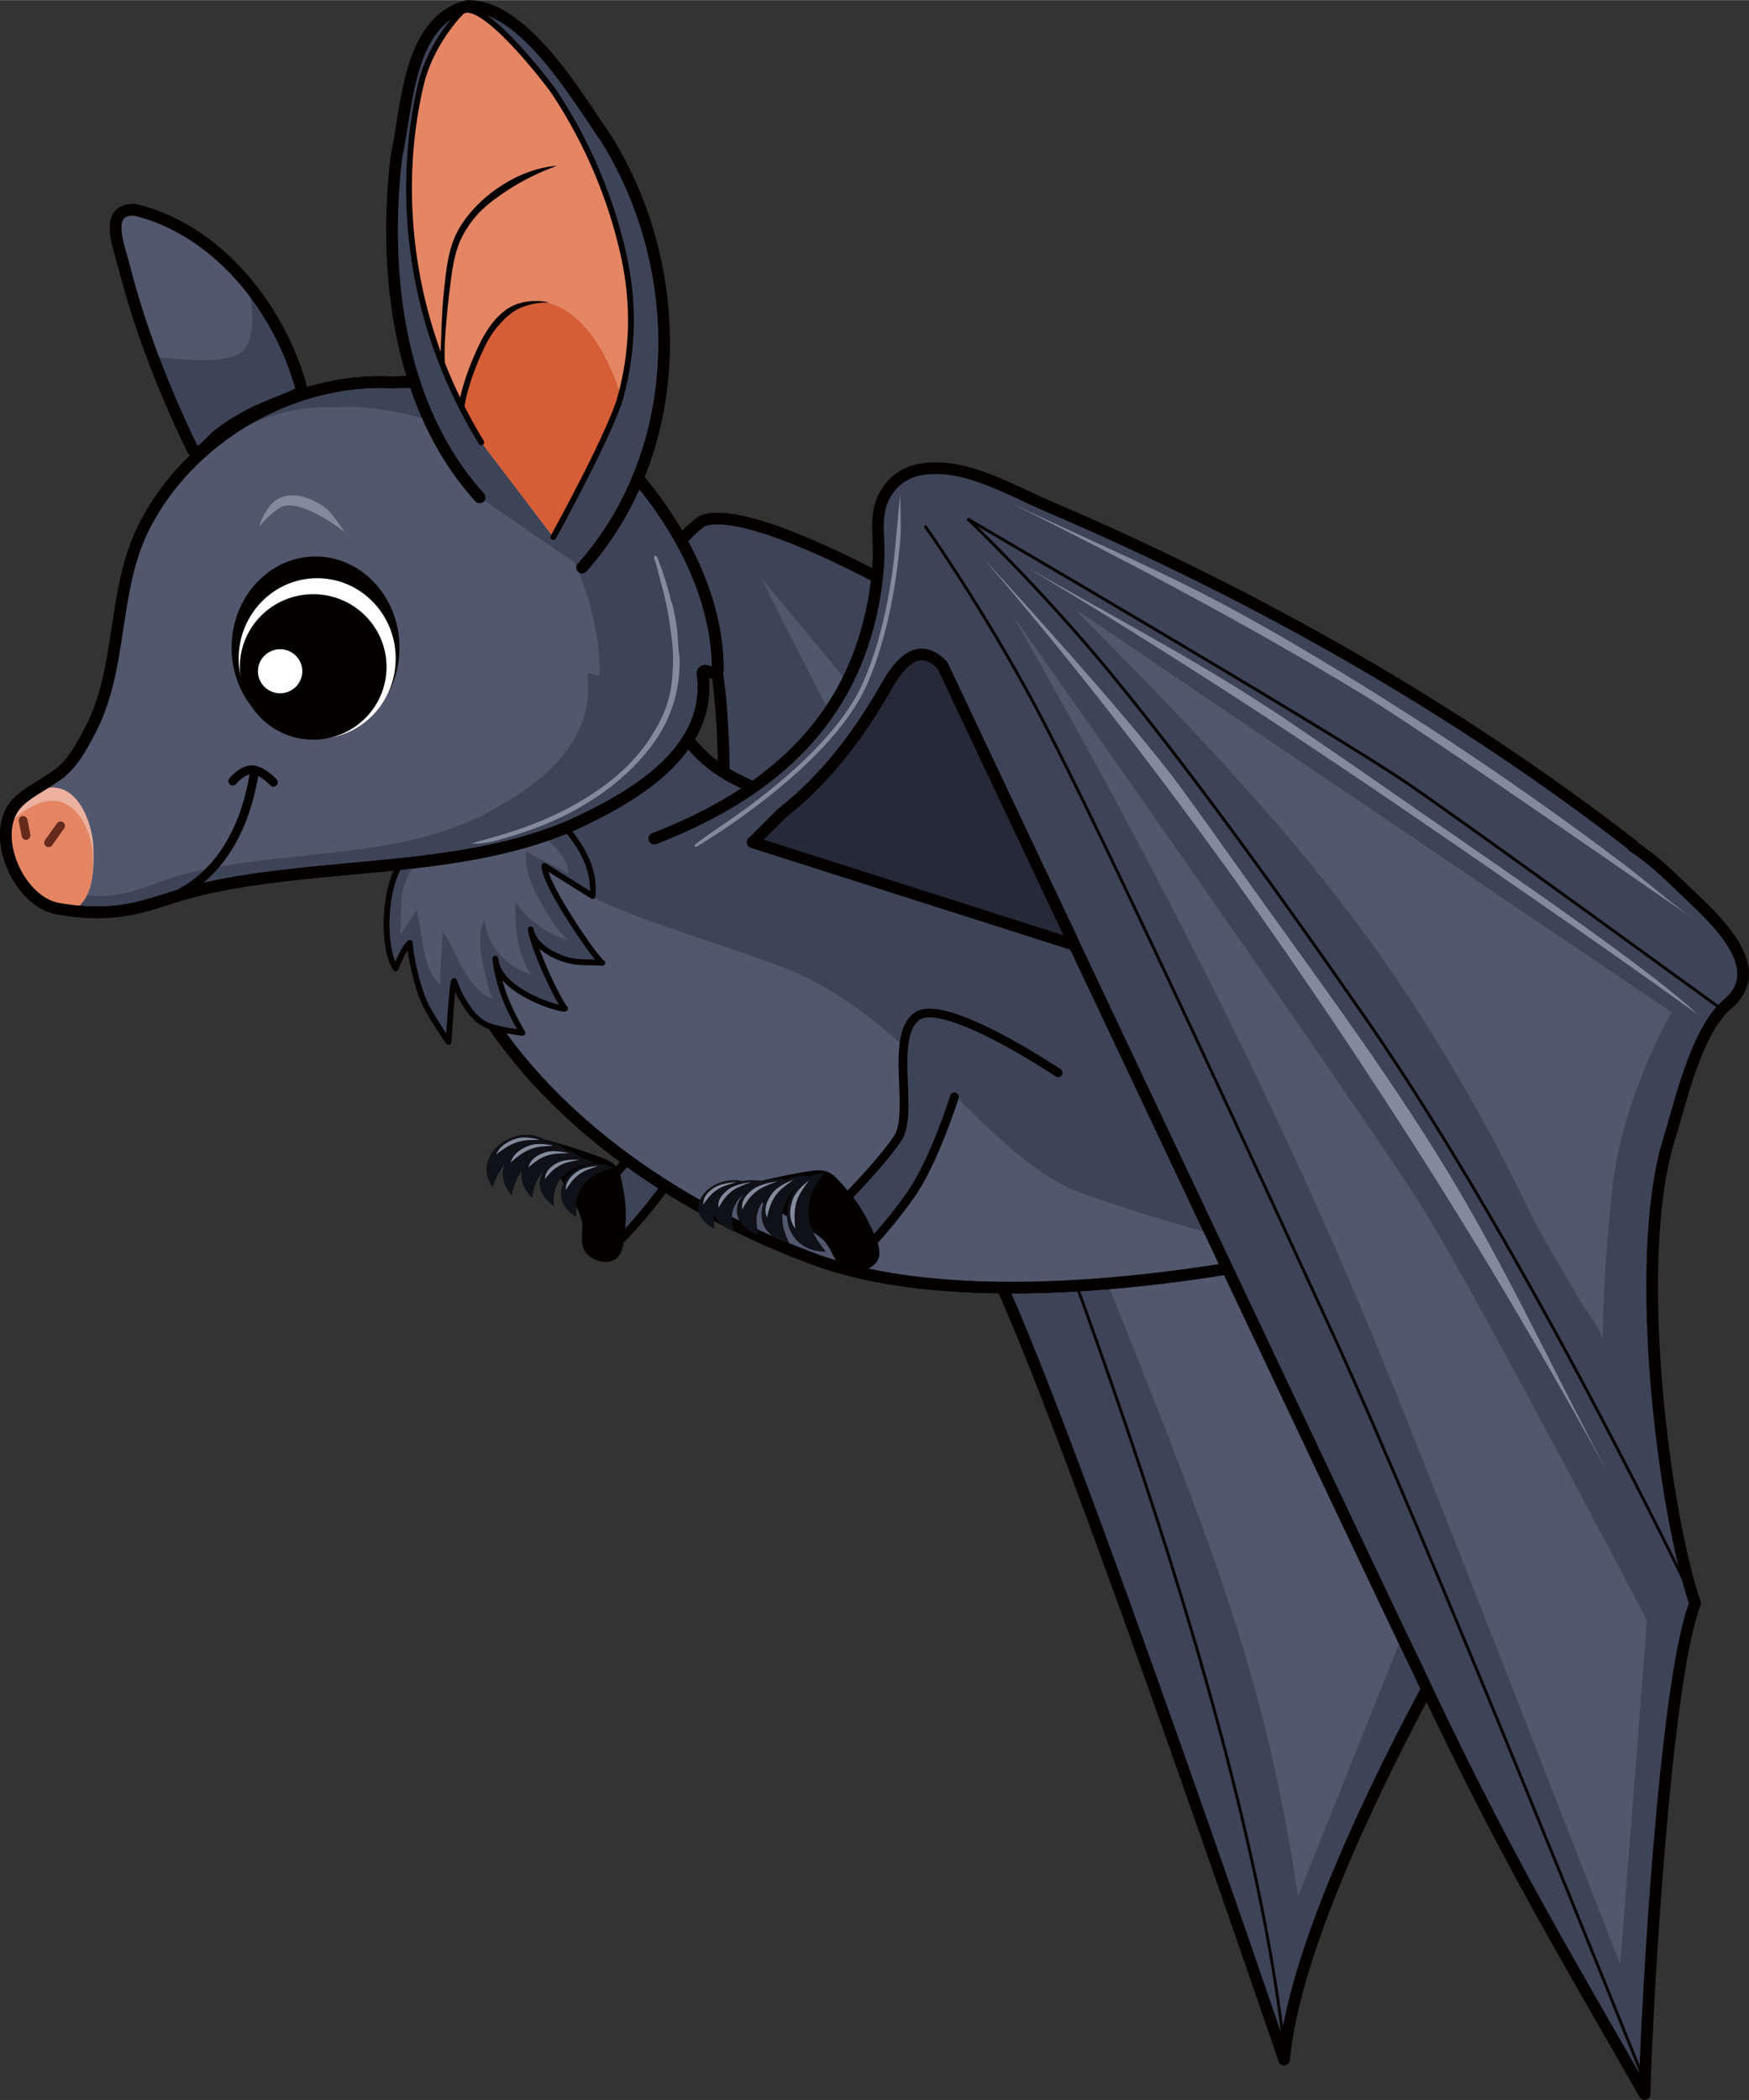 <?xml version="1.0" encoding="UTF-8"?> <svg xmlns="http://www.w3.org/2000/svg" id="_レイヤー_2" width="78.72mm" height="94.5mm" viewBox="0 0 223.16 267.86"><rect x="0" y="0" width="223.16" height="267.86" fill="#333333" stroke="none"/><defs><style>.cls-1{fill:#fff;}.cls-2,.cls-3,.cls-4,.cls-5,.cls-6,.cls-7,.cls-8{stroke:#040000;}.cls-2,.cls-3,.cls-6,.cls-7,.cls-9{fill:none;}.cls-2,.cls-4,.cls-5,.cls-6,.cls-7,.cls-9,.cls-8{stroke-linecap:round;stroke-linejoin:round;}.cls-2,.cls-9{stroke-width:1.12px;}.cls-10{fill:#0f1117;}.cls-11{fill:#51576c;}.cls-12{fill:#ecb19f;}.cls-3{stroke-miterlimit:10;stroke-width:.37px;}.cls-13{fill:#040000;}.cls-4{fill:#252938;}.cls-4,.cls-6,.cls-8{stroke-width:1.49px;}.cls-5,.cls-7{stroke-width:.74px;}.cls-5,.cls-14,.cls-8{fill:#3e4457;}.cls-15{fill:#e48664;}.cls-16{fill:#d65e37;}.cls-17{fill:#828a9b;}.cls-9{stroke:#662a1b;}</style></defs><g id="_表紙"><g><g id="_右翼"><path class="cls-8" d="M86.73,148.72c-1.97-1.9,3.14-18.12,4.87-34.65,1.81-17.3,.22-34.94-3.1-36.77-2.78-1.53-4.53-4.15-2.02-7.85,.47-.69,2.55-2.8,3.28-3.06,9.18-3.24,55.48,24.75,69,41.67,7.26,9.08,28.16,20.39,35.81,28.64,3.12,3.37-3.56,8.02-4.02,10.61-3.91,22.1,4.02,46.35,4.02,46.35,0,0-28.57,45.41-30.73,69.05,0,0-31.29-91.91-38.26-103.08-6.81-10.89-29.8-8.72-29.8-8.72,0,0-5.03,1.67-9.05-2.21Z"></path><path class="cls-3" d="M112.21,100.43c20.54,48.4,46.71,116.78,51.63,160.7"></path><path class="cls-11" d="M97.15,73.74s47.88,57.31,54.24,69.11c6.36,11.8,31.29,56.38,31.29,56.38l-17.08,42.7c-3.9-27.07-10.85-44.57-23.31-75.84-13.56-34.03-28.86-59.51-45.14-92.35Z"></path></g><g id="_右足"><path class="cls-14" d="M104.04,135.25s-14.43-9.7-17.99-7.21-.34,12.32-2.44,15.53c-2.09,3.21-7.69,8.81-7.69,8.81l3.3,5.69s3.01-2.98,6.02-7.26c3-4.29,5.58-12.49,5.58-12.49"></path><path class="cls-2" d="M104.04,135.25s-14.43-9.7-17.99-7.21-.34,12.32-2.44,15.53c-2.09,3.21-7.69,8.81-7.69,8.81l3.3,5.69s3.01-2.98,6.02-7.26c3-4.29,5.58-12.49,5.58-12.49"></path><path class="cls-13" d="M67.62,144.84c.29,.08,.82,.89,1,1.1,.63,.73,1.16,1.46,1.65,2.27,1.1,1.82,2.19,3.65,3.17,5.53,.37,.71,.73,1.43,.83,2.19,.16,1.13-.26,2.29,.2,3.37,.65,1.52,3.19,2.25,4.33,1.07,.86-.89,.88-2.8,.99-3.96,.19-2.08-.05-3.88-.51-5.97-.13-.58-.27-1.19-.67-1.68-.44-.53-1.12-.83-1.78-1.08-3-1.16-6.12-2.02-9.21-2.84Z"></path><g><path class="cls-10" d="M70.49,146.22c-3.4-3.93-10.77,.61-7.66,5.19,.45-1.17,.92-2.22,1.79-3.14,.75-.79,1.7-1.38,2.75-1.7,.98-.3,2.1-.3,3.11-.36Z"></path><path class="cls-17" d="M68.83,145.39s-1.65-.55-2.9-.18c-1.14,.34-2.2,.97-2.65,2.11,.06-.16,1.18-.91,1.51-1.1,.58-.33,1.23-.6,1.9-.72,.68-.13,2.14-.11,2.14-.11Z"></path></g><g><path class="cls-10" d="M72.45,146.88c-4.1-3.77-11.06,1.15-7.16,5.59,.29-1.2,.62-2.27,1.39-3.24,.66-.83,1.56-1.47,2.59-1.84,.97-.35,2.13-.41,3.17-.52Z"></path><path class="cls-17" d="M70.6,146.13s-1.79-.47-3.03-.03c-1.13,.4-2.13,1.08-2.43,2.25,.04-.16,1.09-.97,1.4-1.18,.55-.36,1.18-.66,1.86-.82,.68-.16,2.2-.22,2.2-.22Z"></path></g><g><path class="cls-10" d="M74.47,147.86c-4.32-3.64-10.77,.66-6.59,4.92,.19-1.1,.43-2.08,1.11-2.95,.58-.74,1.42-1.3,2.4-1.61,.92-.29,2.06-.3,3.08-.36Z"></path><path class="cls-17" d="M72.61,147.1s-1.8-.5-2.98-.14c-1.08,.33-2.01,.93-2.21,1.99,.03-.15,.99-.86,1.28-1.04,.51-.31,1.11-.57,1.76-.69,.66-.12,2.15-.12,2.15-.12Z"></path></g><g><path class="cls-10" d="M75.76,148.32c-4.59-2.57-9.68,2.34-5.11,5.48-.03-1.02,.02-1.94,.48-2.83,.39-.76,1.05-1.4,1.89-1.84,.79-.41,1.82-.6,2.73-.82Z"></path><path class="cls-17" d="M73.92,147.94s-1.73-.16-2.74,.35c-.93,.47-1.66,1.16-1.65,2.15,0-.14,.75-.93,.98-1.14,.41-.36,.91-.69,1.48-.91,.58-.22,1.93-.45,1.93-.45Z"></path></g><g><path class="cls-10" d="M78.22,148.91c-4.75-2.17-9.43,3.56-4.66,6.33-.1-1.06-.13-2.03,.27-3.02,.34-.84,.94-1.59,1.74-2.14,.75-.52,1.76-.84,2.65-1.17Z"></path><path class="cls-17" d="M76.37,148.72s-1.73,.03-2.69,.68c-.88,.6-1.56,1.4-1.48,2.44-.01-.14,.67-1.06,.89-1.31,.38-.43,.85-.83,1.4-1.12,.56-.29,1.88-.7,1.88-.7Z"></path></g></g><g id="_胴体"><path class="cls-8" d="M167.56,159.76c-22.33,4.75-47.72,6.71-63.6,.87-22.56-8.29-45.34-25.62-49.7-50.91-1.41-8.16-5.17-17.87,3.05-20.43,4.25-1.32,11.36-5.04,23.81-3.46,3.4,.43,4.98,6.25,6.72,8.57,3.2,4.28,7.99,6.15,13.03,7.57,10.28,2.9,21.83,2.8,30.92,9,5.23,3.57,8.98,8.92,11.75,14.58,2.44,4.99,4.21,10.28,6.72,15.23,4.02,7.94,10.92,12.99,17.3,18.96Z"></path><path class="cls-11" d="M54.26,109.73c4.35,25.29,27.14,42.62,49.7,50.91,15.88,5.83,41.27,3.88,63.6-.87-6.13-.11-19.52-4.04-29.39-7.53-12.37-4.37-21.7-22.8-38.93-29.12-11.24-4.12-22.69-7.15-26.67-10.73s-6.96-4.6-6.96-4.6l-11.34,1.94Z"></path><path class="cls-6" d="M167.56,159.76c-22.33,4.75-47.72,6.71-63.6,.87-22.56-8.29-45.34-25.62-49.7-50.91-1.41-8.16-5.17-17.87,3.05-20.43,4.25-1.32,11.36-5.04,23.81-3.46,3.4,.43,4.98,6.25,6.72,8.57,3.2,4.28,7.99,6.15,13.03,7.57,10.28,2.9,21.83,2.8,30.92,9,5.23,3.57,8.98,8.92,11.75,14.58,2.44,4.99,4.21,10.28,6.72,15.23,4.02,7.94,10.92,12.99,17.3,18.96Z"></path></g><g id="_左翼"><path class="cls-8" d="M96.04,107.43l36.7,3.87s44.6,94.5,47.8,100.92c11.09,23.84,18.95,36.74,29.3,54.89,.18-9.42,2.53-52.69,6.44-62.59-3.95-11.61-8.07-43.25-3.41-58.94,1.38-4.19,3.34-13.73,7.4-17.38,5.82-4.67-1.68-11.18-5.29-14.63-2.1-2.02-4.2-4.08-6.67-5.66,0,0,.06-.07,.06-.07-22.8-17.65-48.13-31.94-74.69-43.3-4.88-2.09-10.84-5.73-16.4-4.64-2.01,.39-3.56,1.65-4.48,3.44-1.27,2.47-.58,5.16-.7,7.85-.13,2.92-.59,5.83-1.34,8.66-3.73,14-14.12,22-27.28,27.11"></path><path class="cls-4" d="M137.09,120.52l-41.05-13.09,3.64-3.64c2.82-2.24,8.01-6.7,13.41-16.23,1.67-2.94,4.07-5.92,7.16-2.71l16.84,35.66Z"></path><path class="cls-11" d="M137.09,77.63l76.18,51.47s-6.28,10.84-7.55,22.48c-1.26,11.6-1.23,19.48-1.23,19.52,0-1.43-2.36-4.21-3.03-5.42-2.25-4.02-4.71-7.83-6.7-11.96-4.28-8.9-9.15-17.52-14.54-25.8-12.22-18.8-27.42-34.41-43.13-50.28Z"></path><path class="cls-11" d="M129.22,78.49s45.49,64.54,52.53,75.96,28.4,52.25,28.4,52.25l-3.42,43.84c-9.63-24.54-19.09-49.16-28.91-73.62-13.64-33.99-30.43-66.56-48.59-98.42Z"></path><g><path class="cls-3" d="M123.46,66.17s46.87,27.37,56.31,33.87c9.44,6.51,40.26,28.95,40.26,28.95"></path><path class="cls-3" d="M123.46,66.17s9.2,8.67,18.48,19.98c11.77,14.34,24.82,32.95,32.23,43.62,20.78,29.94,42.11,74.76,42.11,74.76"></path><path class="cls-3" d="M118,67.05s7.31,10.29,14.18,23.17c8.71,16.35,30.92,64.83,37.86,79.87,11.72,25.39,39.65,95.03,39.65,95.03"></path></g><path class="cls-17" d="M125.58,71.33c19.9,23.14,37.8,48.15,54.27,73.82,9.12,14.22,17.7,28.77,25.77,43.59-7.01-13.01-13.15-26.48-20.81-39.14-8.13-13.43-17.7-26.1-26.79-38.9-2.44-3.44-4.89-6.88-7.38-10.29-6.66-9.12-25.06-29.09-25.06-29.09Z"></path><path class="cls-17" d="M131.32,72.53c11,6.6,21.86,13.43,32.57,20.49,10.54,6.95,20.93,14.1,31.3,21.28,6.93,4.8,13.85,9.62,20.69,14.56,.25,.18,.55,.35,.78,.56-7.23-6.76-28.6-21.05-41.5-30.07-3.47-2.43-7.15-4.9-10.65-7.29-9.83-6.69-20.44-12.31-30.78-18.17-.8-.45-1.6-.91-2.39-1.36Z"></path><path class="cls-17" d="M129.17,64.25c14.98,7.47,29.74,15.28,44.05,23.92,8.71,5.26,39.08,26.46,43.42,29.42-3.29-2.24-6.31-4.99-9.49-7.39-3.26-2.47-6.56-4.89-9.9-7.26-6.67-4.75-13.48-9.3-20.41-13.66-6.81-4.27-13.71-8.46-20.81-12.24s-15.14-7.34-22.77-10.88c-1.37-.63-2.73-1.27-4.09-1.92Z"></path></g><path id="_右耳" class="cls-8" d="M38.11,48.35c-2.98-9.66-10.67-19.12-20.85-21.59-4.15-.26-2.02,4.81-1.46,7.09,2.05,8.03,5.08,15.8,8.68,23.26,.77,1.7,2.62-1.26,3.5-1.74,.97-.77,2.01-1.44,3.1-2.03,2.22-1.34,4.82-2.04,7.09-3.21,.45-.47,.1-1.26-.05-1.78Z"></path><path id="_右耳-2" class="cls-11" d="M31.73,36.42c-3.76-4.63-8.72-8.26-14.47-9.66-4.15-.26-2.02,4.81-1.46,7.09,1,3.91,2.23,7.75,3.64,11.53,0,0,7.29,1.31,10.68-.07s1.6-8.89,1.6-8.89Z"></path><path id="_右耳-3" class="cls-6" d="M38.11,48.35c-2.98-9.66-10.67-19.12-20.85-21.59-4.15-.26-2.02,4.81-1.46,7.09,2.05,8.03,5.08,15.8,8.68,23.26,.77,1.7,2.62-1.26,3.5-1.74,.97-.77,2.01-1.44,3.1-2.03,2.22-1.34,4.82-2.04,7.09-3.21,.45-.47,.1-1.26-.05-1.78Z"></path><g id="_もふもふ"><path class="cls-5" d="M70.43,103.6c2.78,3.01,5.57,6.3,5.18,10.68,0,0-6.15-3.84-6.15-3.84,0,2.5,6.88,12.32,7.39,12.37-1.37-.12-2.79,.03-4.16-.29-1.96-.45-4.61-1.88-4.98-3.98,.49,2.73,3.42,8.95,4.39,10.09-.19,.3-8.51-2-8.9-6.35,.08,.91,.47,3.04,1.26,5.04,.9,2.29,2.2,4.42,2.2,4.42-1.3-.17-2.62-.39-3.88-.75-2.03-.58-3.04-2.23-4.04-3.96-.22-.39-.53-1.25-.8-1.9-.23-.02-.71,7.76-.71,7.76,0,0-2.45-3.5-3.19-5.29-.82-1.96-1.62-5.26-1.75-7.33-.65,.46-1.61,2.69-1.8,3.24-1.72-2.41-1.78-10.98,1.42-14.46"></path><path class="cls-11" d="M53.36,109.81c-1.17,1.27-1.88,2.84-2.09,4.54-.14,1.17-.18,4.82-.18,4.82l2.13-3.18s.23,1.58,.32,2.02c.27,1.3,.25,1.75,.51,3.05,.35,1.8,.84,3.26,2.11,4.58-.03-2.45,.33-4.59,.3-7.03,0,.24,.42,.73,.54,.95,.2,.37,.4,.74,.59,1.11,.34,.66,.64,1.33,.98,1.98,.95,1.79,2.28,4.14,4.37,4.74-.52-.53-.66-1.68-.83-2.37-.6-2.34-1.41-5.56-.28-7.86,.15,3.24,2.76,6.26,5.91,7.12-1.69-2.59-2.11-6.15-1.95-9.23,1.57,2.49,4.66,4.42,6.77,4.82-1.34-.85-2.37-2.8-3.16-4.1-1.19-1.96-2.74-4.92-2.2-7.29-.09,.43,4.71,2.38,5.31,3.01,0-.44-.1-1.11-.31-1.52-.33-.65-.78-1.23-1.26-1.77-.85-.95-1.8-1.82-2.67-2.76"></path></g><g id="_顔"><path class="cls-8" d="M6.06,99.68c-1.47,.97-3.54,1.98-4.49,3.57-2.52,4.21,1.1,11.81,5.82,12.64,8.62,1.51,12-.93,17.93-2.37,5.1-1.24,10.34-1.82,15.55-2.34,10.71-1.07,21.89-1.59,31.91-5.85,7.71-3.5,17.94-9.27,16.91-19.03-.41-1.82,1.93,.52,1.9-1.01-.06-10.11-5.89-20.13-12.86-27.21-7.09-7.22-21.36-9.79-28.51-9.31-12.97-.74-26.11,7.06-31.84,18.43-4.14,8.21-2.62,17.97-6.95,26.11-1.05,1.98-2.1,3.97-3.87,5.36-.49,.38-.99,.67-1.5,1Z"></path><path class="cls-11" d="M7.43,98.88c-1.19,.9-2.86,1.82-3.63,3.3-2.03,3.89,.89,10.89,4.7,11.66,6.96,1.4,9.69-.86,14.49-2.19,4.12-1.14,8.35-1.68,12.56-2.16,8.65-.98,17.68-1.46,25.78-5.39,6.23-3.22,14.49-8.55,13.66-17.55-.33-1.67,1.56,.48,1.53-.93-.05-9.32-4.76-18.56-10.39-25.09-5.73-6.65-17.25-9.03-23.03-8.58-10.48-.68-21.09,6.51-25.72,16.99-3.34,7.57-2.11,16.57-5.62,24.08-.85,1.82-1.7,3.66-3.13,4.94-.39,.35-.8,.61-1.21,.92Z"></path></g><g id="_口"><path class="cls-2" d="M22.66,114.07c5.81-2.86,8.69-9.03,9.71-15.07"></path><path class="cls-2" d="M29.7,99.62s1.29-1.59,2.61-1.43,2.57,1.59,2.57,1.59"></path></g><g id="_鼻"><path class="cls-12" d="M11.91,107.96c-.18-3.92-3.32-11.71-10.34-4.7-3.48,3.48,1.1,11.81,5.82,12.64,.58,.1,1.14,.19,1.67,.25,0,0,.97-.1,1.89-1.78s1.07-3.79,.96-6.42Z"></path><path class="cls-15" d="M11.82,108.84c-.18-3.5-3.29-10.46-10.26-4.19-3.45,3.1,1.09,10.55,5.78,11.29,.58,.09,1.13,.17,1.66,.23,0,0,.96-.09,1.88-1.59s1.07-3.39,.95-5.73Z"></path><line class="cls-9" x1="7.73" y1="105.33" x2="6.2" y2="107.48"></line><line class="cls-9" x1="2.95" y1="104.64" x2="3.32" y2="106.56"></line></g><path class="cls-6" d="M6.06,99.68c-1.47,.97-3.54,1.98-4.49,3.57-2.52,4.21,1.1,11.81,5.82,12.64,8.62,1.51,12-.93,17.93-2.37,5.1-1.24,10.34-1.82,15.55-2.34,10.71-1.07,21.89-1.59,31.91-5.85,7.71-3.5,17.94-9.27,16.91-19.03-.41-1.82,1.93,.52,1.9-1.01-.06-10.11-5.89-20.13-12.86-27.21-7.09-7.22-21.36-9.79-28.51-9.31-12.97-.74-26.11,7.06-31.84,18.43-4.14,8.21-2.62,17.97-6.95,26.11-1.05,1.98-2.1,3.97-3.87,5.36-.49,.38-.99,.67-1.5,1Z"></path><g id="_左目"><ellipse class="cls-13" cx="40.26" cy="82.59" rx="10.71" ry="11.62"></ellipse><ellipse class="cls-1" cx="40.47" cy="83.98" rx="10.02" ry="10.24"></ellipse><ellipse class="cls-13" cx="39.96" cy="85.06" rx="9.36" ry="9.28"></ellipse><ellipse class="cls-1" cx="35.74" cy="85.61" rx="2.83" ry="2.81"></ellipse></g><path class="cls-17" d="M35.64,64.8c-.72,.48-1.89,1.46-2.51,2.32,.14-.82,.62-1.61,1.06-2.27,1.77-2.7,5.17-1.69,7.34-.08,.81,.6,2.46,3.09,2.46,3.09,0,0-5.89-4.69-8.35-3.06Z"></path><g id="_左耳"><path class="cls-8" d="M61.2,63.43c-10.38-11.47-12.34-28.55-10.63-43.41,1.4-6.28,1.45-17.34,9.04-19.27,7.17-.22,14.08,11.66,17.76,16.96,10.34,16.62,10.24,39.69-3.1,54.68"></path><path class="cls-15" d="M61.41,56.41c-2.74-4.51-4.96-9.33-6.51-14.37-3.09-10.02-3.62-21.11-1.19-31.33,1.27-5.36,5.09-9.15,5.1-9.16,2.38-2.36,11.11,8.96,11.96,10.26,4.18,6.33,7.19,13.4,8.82,20.79,1.32,6,1.21,11.97-.38,17.89-1.27,4.74-8.6,17.99-8.61,18"></path><path class="cls-16" d="M79.21,50.49c-1.27,4.74-8.6,17.99-8.61,18l-9.19-12.08c-.9-1.48-1.75-3-2.53-4.54,0,0,1.77-12.74,8.37-13.42,8.53-.89,11.95,12.05,11.95,12.05Z"></path><path class="cls-13" d="M58.88,52.23s-.03,0-.04,0c-.21-.02-.35-.2-.33-.41,.01-.12,.35-3.08,2.63-7.86,1.05-2.21,2.3-3.69,3.48-4.5,2.46-1.68,5.5-.89,5.5-.89,0,0-3.04-.17-5.08,1.52-1.02,.85-2.25,2.14-3.22,4.18-2.23,4.67-2.56,7.6-2.56,7.62-.02,.19-.18,.33-.37,.33Z"></path><path class="cls-13" d="M57.02,47.29c-.42-.3-.84-1.52-.81-2.03,.11-2.74,.14-5.27,.42-8,.26-2.56,.52-5.49,1.77-7.8,2.32-4.31,7.75-8,12.68-8.33-2.21,.79-4.34,1.83-6.3,3.11-2.83,1.86-4.18,3.14-5.5,5.36-1.39,2.34-1.63,5.13-1.96,7.79-.21,1.68-.36,3.36-.49,5.05-.05,.61-.29,4.49,.19,4.84Z"></path><path class="cls-7" d="M70.6,68.49s2.23-4.04,4.45-8.45c1.8-3.59,3.59-7.42,4.16-9.54,1.59-5.92,1.71-11.89,.38-17.89-1.63-7.38-4.64-14.46-8.82-20.79-.85-1.29-9.58-12.62-11.96-10.26,0,0-3.83,3.79-5.1,9.16-2.43,10.22-1.89,21.31,1.19,31.33,1.55,5.04,3.77,9.86,6.51,14.37"></path></g><g id="_左足"><path class="cls-14" d="M135,136.83s-14.43-9.7-17.99-7.21-.34,12.32-2.44,15.53c-2.09,3.21-7.69,8.81-7.69,8.81l3.3,5.69s3.01-2.98,6.02-7.26,5.58-12.49,5.58-12.49"></path><path class="cls-2" d="M135,136.83s-14.43-9.7-17.99-7.21-.34,12.32-2.44,15.53c-2.09,3.21-7.69,8.81-7.69,8.81l3.3,5.69s3.01-2.98,6.02-7.26,5.58-12.49,5.58-12.49"></path><path class="cls-13" d="M92.98,151.68c.32-.08,1.27,.39,1.56,.49,.99,.35,1.9,.75,2.81,1.25,2.05,1.12,4.09,2.27,6.05,3.52,.74,.47,1.48,.96,2,1.62,.77,.99,1.02,2.31,2.06,3.09,1.45,1.08,4.27,.4,4.69-1.33,.32-1.31-.72-3.13-1.26-4.29-.97-2.07-2.19-3.64-3.79-5.37-.44-.48-.91-.98-1.56-1.22-.71-.26-1.52-.17-2.28-.06-3.48,.53-6.9,1.41-10.29,2.3Z"></path><g><path class="cls-10" d="M95.78,150.93c-4.83-1.9-9.48,3.36-4.61,5.81-.12-.97-.16-1.84,.22-2.74,.33-.77,.92-1.46,1.73-1.97,.75-.48,1.76-.79,2.66-1.1Z"></path><path class="cls-17" d="M93.91,150.78s-1.74,.06-2.71,.66c-.88,.55-1.56,1.29-1.45,2.24-.01-.13,.66-.97,.88-1.2,.37-.39,.84-.76,1.39-1.03,.56-.27,1.89-.66,1.89-.66Z"></path></g><g><path class="cls-10" d="M97.88,150.78c-5.5-1.54-9.81,4.2-4.21,6.3-.26-.97-.42-1.86-.13-2.81,.25-.81,.8-1.56,1.61-2.15,.75-.55,1.8-.95,2.73-1.34Z"></path><path class="cls-17" d="M95.83,150.78s-1.88,.2-2.84,.89c-.88,.64-1.51,1.45-1.27,2.4-.03-.13,.58-1.05,.79-1.3,.35-.43,.81-.85,1.37-1.17,.57-.33,1.96-.83,1.96-.83Z"></path></g><g><path class="cls-10" d="M101.38,150.66c-5.91-1.68-10.58,4.64-4.55,6.93-.28-1.07-.45-2.04-.13-3.09,.27-.89,.87-1.71,1.74-2.36,.81-.61,1.95-1.04,2.95-1.48Z"></path><path class="cls-17" d="M99.18,150.68s-2.03,.23-3.07,.99c-.95,.7-1.63,1.59-1.38,2.64-.04-.14,.63-1.15,.85-1.43,.38-.48,.88-.93,1.48-1.29,.61-.36,2.11-.91,2.11-.91Z"></path></g><g><path class="cls-10" d="M103.38,149.99c-6.07-.64-9.02,7.25-2.69,8.54-.52-1.12-.92-2.16-.87-3.37,.04-1.03,.42-2.06,1.09-2.95,.63-.83,1.61-1.54,2.47-2.23Z"></path><path class="cls-17" d="M101.27,150.45s-1.89,.66-2.7,1.71c-.74,.96-1.18,2.08-.69,3.18-.07-.15,.33-1.39,.47-1.74,.25-.6,.61-1.2,1.11-1.71,.5-.52,1.8-1.43,1.8-1.43Z"></path></g><g><path class="cls-10" d="M105.15,149.58c-6.24,.67-6.49,10.09,.23,10.07-.9-1.12-1.65-2.18-2.01-3.53-.31-1.15-.28-2.38,.09-3.51,.34-1.06,1.08-2.08,1.69-3.03Z"></path><path class="cls-17" d="M103.21,150.57s-1.65,1.16-2.1,2.51c-.41,1.24-.47,2.57,.4,3.67-.12-.15-.15-1.62-.12-2.03,.04-.72,.2-1.47,.52-2.15,.32-.69,1.3-2,1.3-2Z"></path></g></g><path class="cls-17" d="M85.37,78.95c-.38-2.46-1.1-4.85-1.73-7.26-.07-.26-.31-.52-.11-.82,.35,.03,.39,.33,.47,.55,.62,1.69,1.21,3.38,1.61,5.14,.05,.21,.15,.41,.22,.62,.34,1.58,.65,3.16,.68,4.78,.02,.8,.21,1.59,.21,2.41,0,4.12-1.28,7.81-3.81,11.05-2.51,3.21-5.64,5.7-9.2,7.71-2.86,1.62-5.91,2.77-9.04,3.7-1.47,.44-2.98,.84-4.57,.76,1.12-.32,2.24-.64,3.36-.96,4.96-1.42,9.65-3.46,13.79-6.54,3.27-2.44,5.88-5.49,7.5-9.29,.55-1.3,.85-2.67,.99-4.05,.18-1.79,.2-3.6-.04-5.4-.11-.8-.22-1.6-.33-2.39Z"></path><path class="cls-17" d="M88.76,108.07l-.17-.28s1.25-.99,3.23-2.32c5.19-3.46,14.92-10.73,18.32-18.45,2.89-6.56,3.86-14.36,4.18-18.3,.13-1.56,.53-5.58,.53-5.58,0,0,.15,4.01,.03,5.55-.32,3.96-1.3,11.87-4.23,18.55-3.44,7.81-13.21,15.13-18.46,18.64-2.04,1.36-3.39,2.15-3.44,2.18Z"></path></g></g></svg> 